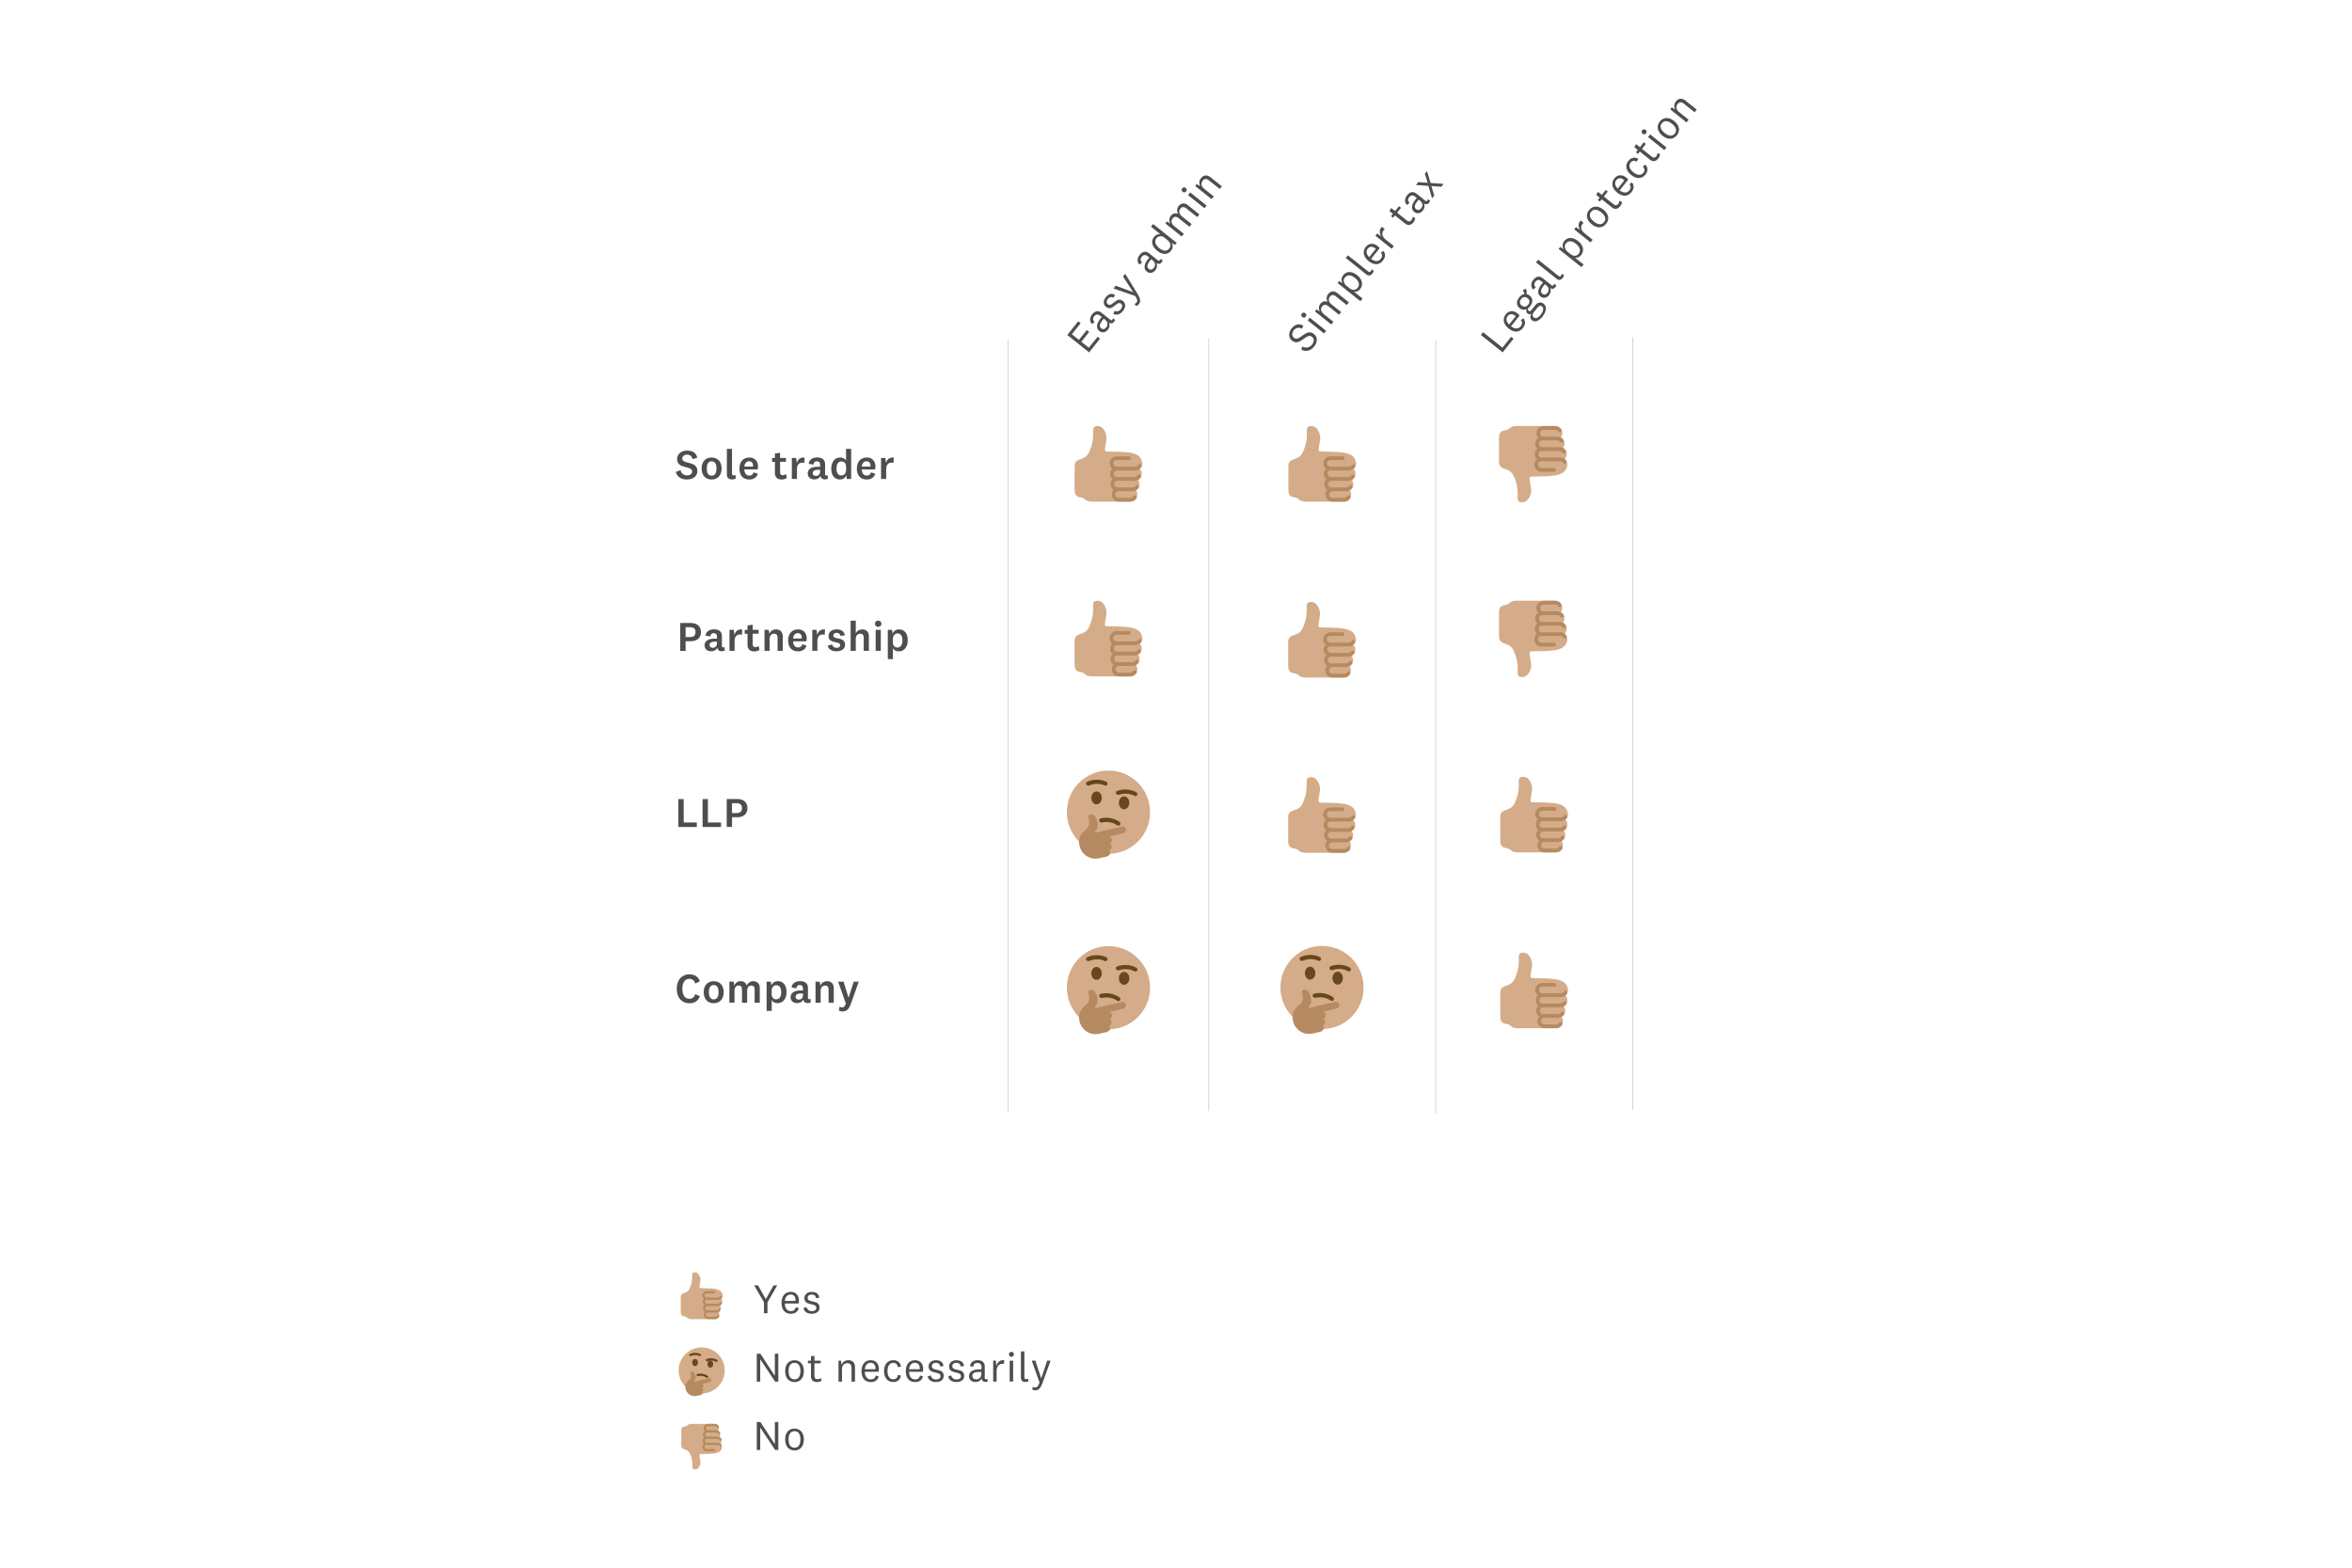 <?xml version="1.0" encoding="UTF-8"?><svg id="Layer_1" xmlns="http://www.w3.org/2000/svg" xmlns:xlink="http://www.w3.org/1999/xlink" viewBox="0 0 450 300"><defs><style>.cls-1{fill:#66481c;}.cls-2{fill:#b68a60;}.cls-3{fill:#d4ac89;}.cls-4{fill:#4e4e4e;}.cls-5{fill:none;stroke:#b4b4b4;stroke-miterlimit:10;stroke-width:.1px;}.cls-6{filter:url(#drop-shadow-4);}.cls-6,.cls-7{fill:#fff;}.cls-7{filter:url(#drop-shadow-3);}</style><filter id="drop-shadow-3" filterUnits="userSpaceOnUse"><feOffset dx=".26" dy=".26"/><feGaussianBlur result="blur" stdDeviation="1.97"/><feFlood flood-color="#231f20" flood-opacity=".25"/><feComposite in2="blur" operator="in"/><feComposite in="SourceGraphic"/></filter><filter id="drop-shadow-4" filterUnits="userSpaceOnUse"><feOffset dx=".25" dy=".25"/><feGaussianBlur result="blur-2" stdDeviation="1.91"/><feFlood flood-color="#231f20" flood-opacity=".25"/><feComposite in2="blur-2" operator="in"/><feComposite in="SourceGraphic"/></filter></defs><rect class="cls-7" x="119.01" y="10.74" width="212.19" height="216.06"/><g><path class="cls-4" d="M131.17,122.71v1.85h-1.02v-5.34h2.01c1.25,0,1.95,.66,1.95,1.75s-.73,1.74-1.95,1.74h-.99Zm.88-2.68h-.88v1.88h.88c.75,0,1.02-.37,1.02-.94s-.26-.94-1.02-.94Z"/><path class="cls-4" d="M138.11,123.58c0,.23,.11,.31,.28,.31,.09,0,.18-.03,.23-.08l.04,.67c-.14,.1-.37,.15-.58,.15-.34,0-.59-.13-.74-.36-.05-.09-.09-.18-.12-.3-.16,.42-.64,.66-1.16,.66-.74,0-1.26-.42-1.26-1.14,0-.8,.67-1.28,1.93-1.28,.12,0,.3,0,.44,.02v-.45c0-.38-.21-.62-.62-.62s-.62,.24-.63,.63l-.93-.14c.08-.78,.71-1.22,1.61-1.22,1,0,1.52,.45,1.52,1.3v1.85Zm-.94-.78c-.09,0-.21-.02-.33-.02-.7,0-1.08,.21-1.08,.65,0,.32,.22,.54,.61,.54s.8-.25,.8-.88v-.28Z"/><path class="cls-4" d="M141.95,121.48c-.1-.03-.26-.06-.41-.06-.56,0-.99,.41-.99,1.19v1.94h-.98v-4.02h.83l.11,.98c.17-.7,.74-1.18,1.5-1.04l-.06,1.01Z"/><path class="cls-4" d="M145.3,124.37c-.26,.18-.61,.29-.96,.29-.8,0-1.32-.38-1.32-1.23v-2.15h-.54v-.74h.54v-.86l.99-.13v.98h1.13v.74h-1.13v2.03c0,.38,.2,.54,.51,.54,.24,0,.42-.06,.64-.21l.14,.73Z"/><path class="cls-4" d="M147.19,121.31c.21-.56,.7-.87,1.31-.87,.74,0,1.26,.46,1.26,1.3v2.81h-.99v-2.54c0-.45-.2-.74-.66-.74s-.86,.29-.86,1.03v2.25h-.98v-4.02h.81l.12,.78Z"/><path class="cls-4" d="M153.49,123.28l.82,.26c-.22,.78-.89,1.11-1.63,1.11-1.16,0-1.89-.75-1.89-2.08s.74-2.13,1.9-2.13c1.1,0,1.66,.77,1.66,1.74,0,.21-.04,.42-.08,.54h-2.54c.02,.74,.38,1.18,.96,1.18,.41,0,.7-.18,.81-.62Zm-.09-1.1c0-.06,0-.14,0-.2,0-.45-.26-.82-.74-.82-.53,0-.86,.38-.93,1.02h1.66Z"/><path class="cls-4" d="M157.79,121.48c-.1-.03-.26-.06-.41-.06-.56,0-.99,.41-.99,1.19v1.94h-.98v-4.02h.83l.11,.98c.17-.7,.74-1.18,1.5-1.04l-.06,1.01Z"/><path class="cls-4" d="M159.23,123.34c.06,.38,.39,.63,.82,.63s.7-.17,.7-.5c0-.89-2.23-.18-2.23-1.75,0-.82,.69-1.28,1.56-1.28,.92,0,1.46,.41,1.56,1.14l-.86,.1c-.03-.34-.26-.58-.7-.58-.4,0-.64,.19-.64,.52,0,.88,2.24,.14,2.24,1.75,0,.82-.7,1.27-1.65,1.27-.86,0-1.53-.38-1.67-1.1l.86-.21Z"/><path class="cls-4" d="M163.73,121.21c.23-.5,.7-.77,1.25-.77,.74,0,1.26,.46,1.26,1.3v2.81h-.99v-2.54c0-.45-.2-.74-.66-.74s-.86,.29-.86,1.03v2.25h-.98v-5.77h.98v2.42Z"/><path class="cls-4" d="M168.02,119.95c-.34,0-.62-.23-.62-.59s.28-.59,.62-.59,.62,.23,.62,.59-.29,.59-.62,.59Zm.5,.58v4.02h-.98v-4.02h.98Z"/><path class="cls-4" d="M170.77,121.29c.14-.46,.62-.85,1.25-.85,1.08,0,1.66,.88,1.66,2.08,0,1.26-.67,2.13-1.72,2.13-.56,0-.96-.27-1.12-.61v2.09h-.98v-5.6h.81l.11,.75Zm.06,1.64c0,.69,.43,.99,.86,.99,.58,0,.97-.46,.97-1.37s-.36-1.33-.95-1.33c-.45,0-.88,.35-.88,1.11v.59Z"/></g><g><path class="cls-4" d="M130.81,152.9v4.49h2.51v.86h-3.53v-5.34h1.02Z"/><path class="cls-4" d="M135.44,152.9v4.49h2.51v.86h-3.53v-5.34h1.02Z"/><path class="cls-4" d="M140.06,156.39v1.85h-1.02v-5.34h2.01c1.25,0,1.95,.66,1.95,1.75s-.73,1.74-1.95,1.74h-.99Zm.88-2.68h-.88v1.88h.88c.75,0,1.02-.37,1.02-.94s-.26-.94-1.02-.94Z"/></g><g><path class="cls-4" d="M131.9,186.45c1.02,0,1.7,.48,2,1.33l-.89,.43c-.14-.57-.54-.9-1.11-.9-.84,0-1.35,.69-1.35,1.91s.51,1.92,1.35,1.92c.58,0,.97-.35,1.11-.91l.89,.42c-.3,.86-.98,1.34-2,1.34-1.41,0-2.42-1.01-2.42-2.77s1.01-2.77,2.42-2.77Z"/><path class="cls-4" d="M136.55,191.98c-1.13,0-1.91-.76-1.91-2.11s.78-2.1,1.91-2.1,1.91,.76,1.91,2.1-.77,2.11-1.91,2.11Zm0-3.48c-.62,0-.92,.48-.92,1.37s.3,1.38,.92,1.38,.93-.48,.93-1.38-.31-1.37-.93-1.37Z"/><path class="cls-4" d="M144.12,187.77c.72,0,1.24,.43,1.24,1.27v2.85h-.98v-2.55c0-.45-.18-.74-.65-.74-.42,0-.78,.29-.78,1.02v2.26h-.99v-2.55c0-.45-.18-.74-.64-.74-.42,0-.79,.3-.79,1.03v2.25h-.98v-4.02h.81l.12,.78c.18-.56,.66-.87,1.23-.87s1.02,.3,1.17,.85c.22-.53,.68-.85,1.25-.85Z"/><path class="cls-4" d="M147.58,188.61c.14-.46,.62-.85,1.25-.85,1.08,0,1.66,.88,1.66,2.08,0,1.26-.67,2.13-1.72,2.13-.56,0-.96-.27-1.12-.61v2.09h-.98v-5.6h.81l.11,.75Zm.06,1.64c0,.69,.43,.99,.86,.99,.58,0,.97-.46,.97-1.37s-.36-1.33-.95-1.33c-.45,0-.88,.35-.88,1.11v.59Z"/><path class="cls-4" d="M154.57,190.91c0,.23,.11,.31,.28,.31,.09,0,.18-.03,.23-.08l.04,.67c-.14,.1-.37,.15-.58,.15-.34,0-.59-.13-.74-.36-.05-.09-.09-.18-.12-.3-.16,.42-.64,.66-1.16,.66-.74,0-1.26-.42-1.26-1.14,0-.8,.67-1.28,1.93-1.28,.12,0,.3,0,.44,.02v-.45c0-.38-.21-.62-.62-.62s-.62,.24-.63,.63l-.93-.14c.08-.78,.71-1.22,1.61-1.22,1,0,1.52,.45,1.52,1.3v1.85Zm-.94-.78c-.09,0-.21-.02-.33-.02-.7,0-1.08,.21-1.08,.65,0,.32,.22,.54,.61,.54s.8-.25,.8-.88v-.28Z"/><path class="cls-4" d="M156.95,188.64c.21-.56,.7-.87,1.31-.87,.74,0,1.26,.46,1.26,1.3v2.81h-.99v-2.54c0-.45-.2-.74-.66-.74s-.86,.29-.86,1.03v2.25h-.98v-4.02h.81l.12,.78Z"/><path class="cls-4" d="M163.34,187.86h.96l-1.48,4.18c-.41,1.14-.88,1.52-1.62,1.52-.29,0-.55-.09-.72-.19l.17-.75c.16,.11,.29,.17,.47,.17,.34,0,.5-.16,.71-.76l-1.47-4.17h1.04l.94,3.05h.02l.98-3.05Z"/></g><line class="cls-5" x1="192.89" y1="64.92" x2="192.89" y2="212.81"/><g><path class="cls-3" d="M218.56,88.68c0-.2-.05-.39-.13-.57-.54-1.75-3.08-1.62-6.7-1.71-.6-.01-.26-.73-.05-2.29,.14-1.02-.52-2.58-1.62-2.58-1.82,0-.07,1.44-1.68,4.99-.86,1.9-2.78,.83-2.78,2.74v4.34c0,.74,.07,1.45,1.12,1.57,1.01,.11,.78,.83,2.24,.83h7.3c.74,0,1.35-.61,1.35-1.35,0-.31-.11-.59-.28-.82,.41-.23,.7-.67,.7-1.17,0-.31-.11-.59-.28-.82,.41-.23,.7-.67,.7-1.17,0-.37-.15-.7-.39-.95,.31-.25,.51-.62,.51-1.04Z"/><path class="cls-2" d="M213.73,90.03h3.48c.47,0,.92-.25,1.16-.66,.1-.17,.04-.39-.12-.49-.17-.1-.39-.04-.49,.12-.11,.19-.33,.31-.55,.31h-3.57c-.35,0-.64-.29-.64-.64s.29-.64,.64-.64h2.38c.2,0,.35-.16,.35-.35s-.16-.35-.35-.35h-2.38c-.74,0-1.35,.61-1.35,1.35,0,.41,.19,.78,.49,1.03-.25,.24-.4,.58-.4,.96,0,.42,.19,.78,.49,1.03-.25,.24-.4,.58-.4,.96,0,.45,.23,.85,.57,1.1-.21,.24-.34,.55-.34,.89,0,.74,.61,1.35,1.35,1.35h2.22c.47,0,.92-.25,1.16-.66,.1-.17,.04-.39-.12-.49-.17-.1-.39-.04-.49,.12-.12,.19-.33,.31-.55,.31h-2.22c-.35,0-.64-.29-.64-.64s.29-.64,.64-.64h2.63c.47,0,.92-.25,1.16-.66,.1-.17,.04-.39-.12-.49-.17-.1-.39-.04-.49,.12-.12,.2-.32,.31-.55,.31h-2.86c-.35,0-.64-.29-.64-.64s.29-.64,.64-.64h3.27c.47,0,.92-.25,1.16-.66,.1-.17,.04-.39-.12-.49-.17-.1-.39-.04-.49,.12-.12,.2-.32,.31-.55,.31h-3.36c-.35,0-.64-.29-.64-.64s.29-.64,.64-.64Z"/></g><g><path class="cls-3" d="M218.56,122.12c0-.2-.05-.39-.13-.57-.54-1.75-3.08-1.62-6.7-1.71-.6-.01-.26-.73-.05-2.29,.14-1.02-.52-2.58-1.62-2.58-1.82,0-.07,1.44-1.68,4.99-.86,1.9-2.78,.83-2.78,2.74v4.34c0,.74,.07,1.45,1.12,1.57,1.01,.11,.78,.83,2.24,.83h7.3c.74,0,1.35-.61,1.35-1.35,0-.31-.11-.59-.28-.82,.41-.23,.7-.67,.7-1.17,0-.31-.11-.59-.28-.82,.41-.23,.7-.67,.7-1.17,0-.37-.15-.7-.39-.95,.31-.25,.51-.62,.51-1.04Z"/><path class="cls-2" d="M213.73,123.47h3.48c.47,0,.92-.25,1.16-.66,.1-.17,.04-.39-.12-.49-.17-.1-.39-.04-.49,.12-.11,.19-.33,.31-.55,.31h-3.57c-.35,0-.64-.29-.64-.64s.29-.64,.64-.64h2.38c.2,0,.35-.16,.35-.35s-.16-.35-.35-.35h-2.38c-.74,0-1.35,.61-1.35,1.35,0,.41,.19,.78,.49,1.03-.25,.24-.4,.58-.4,.96,0,.42,.19,.78,.49,1.03-.25,.24-.4,.58-.4,.96,0,.45,.23,.85,.57,1.1-.21,.24-.34,.55-.34,.89,0,.74,.61,1.35,1.35,1.35h2.22c.47,0,.92-.25,1.16-.66,.1-.17,.04-.39-.12-.49-.17-.1-.39-.04-.49,.12-.12,.19-.33,.31-.55,.31h-2.22c-.35,0-.64-.29-.64-.64s.29-.64,.64-.64h2.63c.47,0,.92-.25,1.16-.66,.1-.17,.04-.39-.12-.49-.17-.1-.39-.04-.49,.12-.12,.2-.32,.31-.55,.31h-2.86c-.35,0-.64-.29-.64-.64s.29-.64,.64-.64h3.27c.47,0,.92-.25,1.16-.66,.1-.17,.04-.39-.12-.49-.17-.1-.39-.04-.49,.12-.12,.2-.32,.31-.55,.31h-3.36c-.35,0-.64-.29-.64-.64s.29-.64,.64-.64Z"/></g><g><circle class="cls-3" cx="212.08" cy="155.42" r="7.96"/><path class="cls-1" d="M210.46,157.31c-.07-.05-.12-.13-.15-.22-.06-.22,.06-.43,.28-.48,2.12-.48,3.55,.64,3.61,.69,.18,.14,.22,.4,.08,.56-.13,.17-.39,.19-.57,.05-.05-.04-1.18-.9-2.9-.51-.13,.03-.26,0-.36-.09Z"/><ellipse class="cls-1" cx="209.8" cy="152.69" rx="1" ry="1.24"/><ellipse class="cls-1" cx="215.07" cy="153.63" rx="1" ry="1.24"/><path class="cls-2" d="M211.75,163.92s.59-.19,.67-.63c.08-.46-.29-.55-.29-.55,0,0,.49-.1,.55-.64,.06-.52-.4-.64-.4-.64,0,0,.45-.19,.48-.72,.02-.45-.47-.67-.47-.67,0,0,2.36-.57,2.6-.63,.24-.06,.62-.29,.5-.79-.12-.51-.56-.52-.8-.47-.23,.05-3.16,.73-4.17,.97l-.67,.16c-.25,.06-.37-.05-.19-.24,.24-.25,.39-.53,.44-.99,.06-.48-.11-1.08-.2-1.32-.18-.43-.47-.77-.81-.89-.53-.18-.91,.15-.72,.73,.28,.87,.1,1.58-.39,2.01-1.15,1.01-1.68,1.73-1.33,3.27,.39,1.67,2.05,2.75,3.73,2.36l1.48-.32Z"/><path class="cls-1" d="M208.01,150.3c-.08-.04-.14-.1-.18-.19-.1-.2-.02-.43,.18-.52,2-.86,3.61-.02,3.67,.02,.2,.11,.28,.35,.18,.54-.1,.19-.35,.26-.55,.15-.06-.03-1.33-.67-2.94,.02-.12,.05-.26,.04-.37-.02Zm5.69,1.76c-.07-.05-.13-.11-.17-.2-.09-.21,.01-.43,.22-.51,2.05-.72,3.6,.22,3.67,.27,.19,.12,.26,.37,.15,.55-.11,.18-.36,.23-.56,.11-.06-.03-1.28-.76-2.94-.18-.12,.04-.26,.02-.37-.04Z"/></g><g><circle class="cls-3" cx="252.94" cy="188.97" r="7.96"/><path class="cls-1" d="M251.31,190.85c-.07-.05-.12-.13-.15-.22-.06-.22,.06-.43,.28-.48,2.12-.48,3.55,.64,3.61,.69,.18,.14,.22,.4,.08,.56-.13,.17-.39,.19-.57,.05-.05-.04-1.18-.9-2.9-.51-.13,.03-.26,0-.36-.09Z"/><ellipse class="cls-1" cx="250.66" cy="186.23" rx="1" ry="1.24"/><ellipse class="cls-1" cx="255.93" cy="187.18" rx="1" ry="1.24"/><path class="cls-2" d="M252.6,197.46s.59-.19,.67-.63c.08-.46-.29-.55-.29-.55,0,0,.49-.1,.55-.64,.06-.52-.4-.64-.4-.64,0,0,.45-.19,.48-.72,.02-.45-.47-.67-.47-.67,0,0,2.36-.57,2.6-.63,.24-.06,.62-.29,.5-.79-.12-.51-.56-.52-.8-.47-.23,.05-3.16,.73-4.17,.97l-.67,.16c-.25,.06-.37-.05-.19-.24,.24-.25,.39-.53,.44-.99,.06-.48-.11-1.08-.2-1.32-.18-.43-.47-.77-.81-.89-.53-.18-.91,.15-.72,.73,.28,.87,.1,1.58-.39,2.01-1.15,1.01-1.68,1.73-1.33,3.27,.39,1.67,2.05,2.75,3.73,2.36l1.48-.32Z"/><path class="cls-1" d="M248.86,183.84c-.08-.04-.14-.1-.18-.19-.1-.2-.02-.43,.18-.52,2-.86,3.61-.02,3.67,.02,.2,.11,.28,.35,.18,.54-.1,.19-.35,.26-.55,.15-.06-.03-1.33-.67-2.94,.02-.12,.05-.26,.04-.37-.02Zm5.69,1.76c-.07-.05-.13-.11-.17-.2-.09-.21,.01-.43,.22-.51,2.05-.72,3.6,.22,3.67,.27,.19,.12,.26,.37,.15,.55-.11,.18-.36,.23-.56,.11-.06-.03-1.28-.76-2.94-.18-.12,.04-.26,.02-.37-.04Z"/></g><line class="cls-5" x1="231.28" y1="64.72" x2="231.28" y2="212.6"/><g><path class="cls-3" d="M259.46,88.68c0-.2-.05-.39-.13-.57-.54-1.75-3.08-1.62-6.7-1.71-.6-.01-.26-.73-.05-2.29,.14-1.02-.52-2.58-1.62-2.58-1.82,0-.07,1.44-1.68,4.99-.86,1.9-2.78,.83-2.78,2.74v4.34c0,.74,.07,1.45,1.12,1.57,1.01,.11,.78,.83,2.24,.83h7.3c.74,0,1.35-.61,1.35-1.35,0-.31-.11-.59-.28-.82,.41-.23,.7-.67,.7-1.17,0-.31-.11-.59-.28-.82,.41-.23,.7-.67,.7-1.17,0-.37-.15-.7-.39-.95,.31-.25,.51-.62,.51-1.04Z"/><path class="cls-2" d="M254.63,90.03h3.48c.47,0,.92-.25,1.16-.66,.1-.17,.04-.39-.12-.49-.17-.1-.39-.04-.49,.12-.11,.19-.33,.31-.55,.31h-3.57c-.35,0-.64-.29-.64-.64s.29-.64,.64-.64h2.38c.2,0,.35-.16,.35-.35s-.16-.35-.35-.35h-2.38c-.74,0-1.35,.61-1.35,1.35,0,.41,.19,.78,.49,1.03-.25,.24-.4,.58-.4,.96,0,.42,.19,.78,.49,1.03-.25,.24-.4,.58-.4,.96,0,.45,.23,.85,.57,1.1-.21,.24-.34,.55-.34,.89,0,.74,.61,1.35,1.35,1.35h2.22c.47,0,.92-.25,1.16-.66,.1-.17,.04-.39-.12-.49-.17-.1-.39-.04-.49,.12-.12,.19-.33,.31-.55,.31h-2.22c-.35,0-.64-.29-.64-.64s.29-.64,.64-.64h2.63c.47,0,.92-.25,1.16-.66,.1-.17,.04-.39-.12-.49-.17-.1-.39-.04-.49,.12-.12,.2-.32,.31-.55,.31h-2.86c-.35,0-.64-.29-.64-.64s.29-.64,.64-.64h3.27c.47,0,.92-.25,1.16-.66,.1-.17,.04-.39-.12-.49-.17-.1-.39-.04-.49,.12-.12,.2-.32,.31-.55,.31h-3.36c-.35,0-.64-.29-.64-.64s.29-.64,.64-.64Z"/></g><line class="cls-5" x1="274.69" y1="65.13" x2="274.69" y2="213.01"/><g><path class="cls-3" d="M300,155.8c0-.2-.05-.39-.13-.57-.54-1.75-3.08-1.62-6.7-1.71-.6-.01-.26-.73-.05-2.29,.14-1.02-.52-2.58-1.62-2.58-1.82,0-.07,1.44-1.68,4.99-.86,1.9-2.78,.83-2.78,2.74v4.34c0,.74,.07,1.45,1.12,1.57,1.01,.11,.78,.83,2.24,.83h7.3c.74,0,1.35-.61,1.35-1.35,0-.31-.11-.59-.28-.82,.41-.23,.7-.67,.7-1.17,0-.31-.11-.59-.28-.82,.41-.23,.7-.67,.7-1.17,0-.37-.15-.7-.39-.95,.31-.25,.51-.62,.51-1.04Z"/><path class="cls-2" d="M295.17,157.15h3.48c.47,0,.92-.25,1.16-.66,.1-.17,.04-.39-.12-.49-.17-.1-.39-.04-.49,.12-.11,.19-.33,.31-.55,.31h-3.57c-.35,0-.64-.29-.64-.64s.29-.64,.64-.64h2.38c.2,0,.35-.16,.35-.35s-.16-.35-.35-.35h-2.38c-.74,0-1.35,.61-1.35,1.35,0,.41,.19,.78,.49,1.03-.25,.24-.4,.58-.4,.96,0,.42,.19,.78,.49,1.03-.25,.24-.4,.58-.4,.96,0,.45,.23,.85,.57,1.1-.21,.24-.34,.55-.34,.89,0,.74,.61,1.35,1.35,1.35h2.22c.47,0,.92-.25,1.16-.66,.1-.17,.04-.39-.12-.49-.17-.1-.39-.04-.49,.12-.12,.19-.33,.31-.55,.31h-2.22c-.35,0-.64-.29-.64-.64s.29-.64,.64-.64h2.63c.47,0,.92-.25,1.16-.66,.1-.17,.04-.39-.12-.49-.17-.1-.39-.04-.49,.12-.12,.2-.32,.31-.55,.31h-2.86c-.35,0-.64-.29-.64-.64s.29-.64,.64-.64h3.27c.47,0,.92-.25,1.16-.66,.1-.17,.04-.39-.12-.49-.17-.1-.39-.04-.49,.12-.12,.2-.32,.31-.55,.31h-3.36c-.35,0-.64-.29-.64-.64s.29-.64,.64-.64Z"/></g><g><path class="cls-3" d="M300,189.45c0-.2-.05-.39-.13-.57-.54-1.75-3.08-1.62-6.7-1.71-.6-.01-.26-.73-.05-2.29,.14-1.02-.52-2.58-1.62-2.58-1.82,0-.07,1.44-1.68,4.99-.86,1.9-2.78,.83-2.78,2.74v4.34c0,.74,.07,1.45,1.12,1.57,1.01,.11,.78,.83,2.24,.83h7.3c.74,0,1.35-.61,1.35-1.35,0-.31-.11-.59-.28-.82,.41-.23,.7-.67,.7-1.17,0-.31-.11-.59-.28-.82,.41-.23,.7-.67,.7-1.17,0-.37-.15-.7-.39-.95,.31-.25,.51-.62,.51-1.04Z"/><path class="cls-2" d="M295.17,190.8h3.48c.47,0,.92-.25,1.16-.66,.1-.17,.04-.39-.12-.49-.17-.1-.39-.04-.49,.12-.11,.19-.33,.31-.55,.31h-3.57c-.35,0-.64-.29-.64-.64s.29-.64,.64-.64h2.38c.2,0,.35-.16,.35-.35s-.16-.35-.35-.35h-2.38c-.74,0-1.35,.61-1.35,1.35,0,.41,.19,.78,.49,1.03-.25,.24-.4,.58-.4,.96,0,.42,.19,.78,.49,1.03-.25,.24-.4,.58-.4,.96,0,.45,.23,.85,.57,1.1-.21,.24-.34,.55-.34,.89,0,.74,.61,1.35,1.35,1.35h2.22c.47,0,.92-.25,1.16-.66,.1-.17,.04-.39-.12-.49-.17-.1-.39-.04-.49,.12-.12,.19-.33,.31-.55,.31h-2.22c-.35,0-.64-.29-.64-.64s.29-.64,.64-.64h2.63c.47,0,.92-.25,1.16-.66,.1-.17,.04-.39-.12-.49-.17-.1-.39-.04-.49,.12-.12,.2-.32,.31-.55,.31h-2.86c-.35,0-.64-.29-.64-.64s.29-.64,.64-.64h3.27c.47,0,.92-.25,1.16-.66,.1-.17,.04-.39-.12-.49-.17-.1-.39-.04-.49,.12-.12,.2-.32,.31-.55,.31h-3.36c-.35,0-.64-.29-.64-.64s.29-.64,.64-.64Z"/></g><line class="cls-5" x1="312.36" y1="64.51" x2="312.36" y2="212.39"/><g><path class="cls-4" d="M210.47,64.81l-2.1,2.62-4.17-3.33,2.1-2.62,.46,.37-1.69,2.11,1.36,1.08,1.5-1.88,.46,.37-1.5,1.88,1.43,1.14,1.69-2.11,.46,.37Z"/><path class="cls-4" d="M212.38,61.17c.2,.16,.34,.13,.46-.01,.05-.07,.09-.17,.09-.25l.41,.27c0,.13-.1,.3-.19,.41-.19,.24-.42,.33-.68,.27-.1-.02-.2-.06-.31-.11,.24,.4,.12,.94-.19,1.33-.44,.55-1.09,.71-1.65,.26-.62-.49-.61-1.31,.24-2.38,.05-.07,.15-.18,.25-.28l-.37-.29c-.38-.3-.77-.27-1.09,.14-.32,.41-.26,.77,.07,1.06l-.49,.43c-.53-.53-.46-1.26,.02-1.86,.53-.66,1.16-.82,1.82-.3l1.62,1.3Zm-1.2-.17c-.07,.08-.16,.18-.25,.28-.55,.69-.66,1.21-.24,1.55,.31,.24,.68,.19,.97-.18,.31-.39,.38-.97-.22-1.45l-.26-.21Z"/><path class="cls-4" d="M213.23,59.48c.4,.23,.89,.11,1.21-.29,.32-.41,.38-.81,.05-1.08-.82-.66-1.64,1.61-2.87,.62-.59-.47-.56-1.22-.06-1.84,.54-.68,1.15-.83,1.77-.44l-.31,.54c-.36-.23-.73-.2-1.06,.22-.3,.38-.3,.76,.02,1.02,.82,.65,1.6-1.64,2.87-.62,.59,.47,.53,1.24,0,1.9-.52,.65-1.22,.89-1.85,.55l.24-.57Z"/><path class="cls-4" d="M214.87,52.9l.41-.51,2.34,3.82c.64,1.04,.63,1.56,.26,2.02-.13,.16-.3,.28-.47,.34l-.37-.41c.19-.07,.29-.12,.4-.25,.25-.31,.19-.57-.23-1.26l-4.18-1.44,.43-.54,3.33,1.24h.01l-1.93-3Z"/><path class="cls-4" d="M221.47,49.79c.2,.16,.34,.13,.46-.01,.06-.07,.09-.18,.09-.25l.41,.27c0,.13-.1,.3-.19,.41-.19,.24-.43,.33-.68,.27-.1-.02-.2-.06-.31-.11,.24,.4,.12,.94-.19,1.33-.44,.55-1.09,.71-1.65,.26-.62-.49-.61-1.31,.24-2.38,.05-.07,.15-.18,.25-.28l-.37-.29c-.38-.3-.77-.27-1.09,.14-.32,.41-.26,.77,.07,1.06l-.49,.43c-.53-.53-.46-1.26,.02-1.86,.53-.66,1.16-.82,1.82-.3l1.62,1.3Zm-1.2-.17c-.07,.08-.16,.18-.25,.28-.55,.69-.66,1.21-.24,1.55,.31,.24,.68,.19,.97-.18,.31-.39,.38-.97-.22-1.45l-.26-.21Z"/><path class="cls-4" d="M224.16,46.47c.35,.54,.22,1.1-.13,1.54-.54,.68-1.54,.86-2.6,0-1.06-.85-1.28-1.85-.63-2.67,.4-.5,.89-.6,1.22-.51l-1.81-1.45,.41-.51,4.51,3.6-.32,.41-.64-.42Zm-1.36-1c-.63-.5-1.25-.24-1.54,.12-.4,.5-.33,1.19,.56,1.91,.78,.62,1.45,.61,1.88,.06,.32-.4,.39-1.05-.33-1.62l-.58-.46Z"/><path class="cls-4" d="M225.51,39.43c.45-.56,1.11-.69,1.74-.18l2.22,1.78-.41,.51-2.09-1.67c-.4-.32-.79-.36-1.14,.08-.31,.39-.33,.95,.34,1.49l1.82,1.45-.41,.51-2.09-1.67c-.4-.32-.8-.35-1.14,.08-.31,.39-.32,.96,.34,1.49l1.81,1.45-.41,.51-3.12-2.5,.3-.38,.66,.42c-.32-.5-.26-1.07,.09-1.51,.35-.44,.86-.58,1.37-.37-.27-.5-.24-1.04,.12-1.49Z"/><path class="cls-4" d="M226.94,36.63c-.17,.21-.46,.24-.67,.07-.21-.17-.25-.46-.08-.67,.17-.21,.46-.24,.67-.07,.21,.17,.25,.46,.08,.67Zm.78,.2l3.12,2.5-.41,.51-3.12-2.5,.41-.51Z"/><path class="cls-4" d="M229.65,35.65c-.29-.52-.24-1.1,.16-1.59,.45-.57,1.14-.66,1.77-.16l2.19,1.75-.41,.51-2.09-1.67c-.4-.32-.82-.34-1.15,.08-.36,.44-.4,1.02,.28,1.57l1.81,1.45-.41,.51-3.12-2.5,.3-.38,.66,.42Z"/></g><g><path class="cls-4" d="M248.97,66.9l.23-.6c.65,.39,1.37,.22,1.82-.34,.4-.51,.5-1.11,0-1.51-1.09-.87-2.28,1.96-3.83,.73-.71-.57-.7-1.55-.08-2.32,.61-.76,1.39-1.05,2.25-.52l-.28,.57c-.53-.33-1.12-.23-1.53,.28-.42,.53-.41,1.11,.02,1.46,1.09,.87,2.25-1.99,3.83-.72,.76,.6,.67,1.59,.04,2.37-.68,.86-1.63,1.09-2.48,.6Z"/><path class="cls-4" d="M249.82,60.6c-.17,.21-.46,.24-.67,.07-.21-.17-.25-.46-.08-.67,.17-.21,.46-.24,.67-.07,.21,.17,.25,.46,.08,.67Zm.78,.2l3.12,2.5-.41,.51-3.12-2.5,.41-.51Z"/><path class="cls-4" d="M254.12,56.26c.45-.56,1.11-.69,1.74-.18l2.22,1.78-.41,.51-2.09-1.67c-.4-.32-.79-.36-1.14,.08-.31,.39-.33,.95,.34,1.49l1.82,1.45-.41,.51-2.09-1.67c-.4-.32-.8-.35-1.14,.08-.32,.39-.33,.96,.34,1.49l1.81,1.45-.41,.51-3.12-2.5,.3-.38,.66,.42c-.32-.5-.26-1.07,.09-1.51s.86-.58,1.37-.37c-.27-.5-.24-1.04,.12-1.49Z"/><path class="cls-4" d="M256.87,54.2c-.26-.38-.28-1.03,.11-1.53,.71-.89,1.75-.75,2.69,0s1.23,1.81,.56,2.65c-.37,.46-.85,.59-1.2,.49l1.66,1.32-.41,.51-4.36-3.48,.3-.38,.65,.42Zm1.35,.97c.63,.5,1.23,.3,1.54-.1,.42-.52,.32-1.22-.51-1.88-.83-.66-1.49-.64-1.94-.08-.32,.39-.35,1.05,.36,1.62l.56,.44Z"/><path class="cls-4" d="M262.84,51.8c-.03,.17-.13,.4-.27,.56-.31,.39-.71,.51-1.17,.14l-3.92-3.13,.41-.51,3.87,3.09c.19,.15,.36,.14,.51-.05,.08-.09,.13-.21,.14-.35l.44,.26Z"/><path class="cls-4" d="M264.2,48.35l.48-.34c.49,.63,.35,1.3-.09,1.86-.68,.86-1.68,.94-2.74,.09-1.02-.81-1.21-1.87-.54-2.71,.62-.78,1.54-.76,2.28-.16,.18,.15,.31,.3,.37,.4l-1.64,2.05c.72,.54,1.41,.57,1.86,0,.3-.38,.34-.78,.02-1.19Zm-.97-.72c-.05-.05-.11-.1-.16-.14-.44-.35-1-.39-1.37,.08-.4,.5-.29,1.09,.26,1.64l1.27-1.59Z"/><path class="cls-4" d="M264.92,43.88c-.06,.05-.15,.15-.22,.23-.39,.49-.28,1.18,.4,1.72l1.58,1.26-.41,.51-3.12-2.5,.32-.41,.86,.57c-.46-.57-.49-1.36,.08-1.86l.51,.46Z"/><path class="cls-4" d="M270.77,41.74c-.03,.27-.15,.58-.33,.79-.46,.58-1.03,.71-1.61,.24l-1.94-1.55-.36,.45-.39-.31,.36-.45-.66-.53,.33-.58,.74,.59,.75-.94,.39,.31-.75,.94,1.89,1.51c.34,.27,.63,.2,.84-.07,.17-.21,.22-.38,.25-.64l.48,.23Z"/><path class="cls-4" d="M272.64,38.38c.2,.16,.34,.13,.46-.01,.05-.07,.09-.18,.09-.25l.41,.27c0,.13-.1,.3-.19,.41-.19,.24-.42,.33-.68,.27-.1-.02-.2-.06-.31-.11,.24,.4,.12,.94-.19,1.33-.44,.55-1.09,.71-1.65,.26-.62-.49-.61-1.31,.24-2.38,.05-.07,.15-.18,.25-.28l-.37-.29c-.38-.3-.76-.27-1.09,.14-.32,.41-.26,.77,.07,1.06l-.49,.43c-.53-.53-.46-1.26,.02-1.86,.52-.66,1.16-.82,1.82-.3l1.62,1.3Zm-1.2-.17c-.07,.08-.16,.18-.25,.28-.55,.69-.66,1.21-.24,1.55,.31,.24,.68,.19,.97-.18,.31-.39,.38-.97-.22-1.45l-.26-.21Z"/><path class="cls-4" d="M273.86,35.6h-.01l.56,1.82-.42,.53-.7-2.39-2.38-.16,.45-.56,1.8,.15h0l-.55-1.73,.42-.52,.68,2.28,2.49,.16-.45,.56-1.9-.14Z"/></g><g><path class="cls-4" d="M283.75,63.57l3.71,2.96,1.66-2.08,.46,.37-2.08,2.61-4.17-3.33,.42-.52Z"/><path class="cls-4" d="M290.98,61.25l.48-.34c.49,.63,.35,1.3-.09,1.86-.68,.86-1.68,.94-2.74,.09-1.02-.81-1.21-1.87-.54-2.71,.62-.78,1.54-.76,2.28-.16,.18,.15,.31,.3,.37,.4l-1.64,2.05c.72,.54,1.41,.57,1.86,0,.3-.37,.34-.78,.02-1.19Zm-.97-.72c-.05-.05-.11-.1-.16-.14-.44-.35-1-.39-1.38,.08-.4,.5-.29,1.09,.26,1.64l1.27-1.59Z"/><path class="cls-4" d="M295.13,60.59c-.58,.72-1.39,1.2-2.03,.69-.36-.28-.38-.78-.11-1.25-.25,.16-.52,.14-.74-.03-.26-.2-.29-.51-.17-.84-.44,.2-.92,.15-1.34-.19-.65-.52-.66-1.32-.09-2.04,.29-.36,.63-.59,.98-.66,.06-.25-.12-.46-.31-.68l.55-.34c.26,.29,.32,.7,.16,1.02,.22,.03,.43,.13,.63,.29,.66,.52,.67,1.32,.09,2.05-.12,.15-.25,.28-.39,.38-.06,.21-.02,.37,.12,.49,.17,.13,.34,.07,.5-.12l.69-.87c.54-.67,1.15-.78,1.67-.36,.79,.63,.39,1.67-.23,2.46Zm-2.75-2.28c.35-.43,.34-.9-.11-1.25-.44-.35-.9-.26-1.24,.17-.34,.42-.33,.9,.11,1.24,.44,.35,.9,.26,1.24-.17Zm2.36,1.98c.5-.62,.72-1.3,.29-1.65-.26-.21-.57-.16-.89,.25l-.71,.89c-.27,.34-.28,.73,.02,.97,.39,.31,.92,0,1.29-.46Z"/><path class="cls-4" d="M296.79,54.56c.2,.16,.34,.13,.46-.01,.05-.07,.09-.17,.09-.25l.41,.27c0,.13-.1,.3-.19,.41-.19,.24-.42,.33-.68,.27-.1-.02-.2-.06-.31-.11,.24,.4,.12,.94-.19,1.33-.44,.55-1.09,.71-1.65,.26-.62-.49-.61-1.31,.24-2.38,.05-.07,.15-.18,.25-.28l-.37-.29c-.38-.3-.77-.27-1.09,.14-.32,.41-.26,.77,.07,1.06l-.49,.43c-.53-.53-.46-1.26,.02-1.86,.53-.66,1.16-.82,1.82-.3l1.62,1.3Zm-1.2-.17c-.07,.08-.16,.18-.25,.28-.55,.69-.66,1.21-.24,1.55,.31,.24,.68,.19,.97-.18,.31-.39,.38-.97-.22-1.45l-.26-.21Z"/><path class="cls-4" d="M299.24,52.64c-.03,.17-.13,.4-.27,.56-.31,.39-.71,.51-1.17,.14l-3.92-3.13,.41-.51,3.87,3.09c.19,.15,.36,.14,.51-.05,.08-.09,.13-.21,.14-.35l.44,.26Z"/><path class="cls-4" d="M299.16,47.68c-.26-.38-.28-1.03,.11-1.53,.71-.89,1.75-.75,2.69,0s1.23,1.81,.56,2.65c-.37,.46-.85,.59-1.2,.49l1.66,1.32-.41,.51-4.36-3.48,.3-.38,.65,.42Zm1.35,.97c.63,.5,1.23,.3,1.54-.1,.41-.52,.32-1.22-.51-1.88-.83-.66-1.49-.64-1.94-.08-.31,.39-.35,1.05,.36,1.62l.56,.44Z"/><path class="cls-4" d="M302.96,42.67c-.06,.05-.15,.15-.22,.23-.39,.49-.28,1.18,.4,1.72l1.58,1.26-.41,.51-3.12-2.5,.33-.41,.85,.57c-.46-.57-.49-1.36,.08-1.86l.51,.46Z"/><path class="cls-4" d="M307.29,42.83c-.66,.83-1.71,.93-2.75,.09-1.05-.84-1.18-1.88-.52-2.71,.66-.83,1.71-.93,2.76-.09,1.05,.84,1.18,1.88,.52,2.71Zm-2.87-2.3c-.46,.57-.27,1.23,.53,1.87,.8,.64,1.48,.68,1.94,.11,.46-.57,.27-1.22-.53-1.87-.8-.64-1.48-.68-1.94-.11Z"/><path class="cls-4" d="M310.33,38.65c-.03,.27-.15,.57-.33,.79-.46,.58-1.03,.71-1.61,.24l-1.94-1.55-.36,.45-.39-.31,.36-.45-.66-.53,.33-.58,.74,.59,.75-.94,.39,.31-.75,.94,1.89,1.51c.34,.27,.63,.2,.84-.07,.17-.21,.22-.38,.25-.64l.48,.23Z"/><path class="cls-4" d="M311.76,35.24l.48-.34c.49,.63,.35,1.3-.09,1.86-.69,.86-1.68,.94-2.74,.09-1.02-.81-1.21-1.87-.54-2.71,.62-.78,1.54-.76,2.28-.16,.18,.15,.31,.3,.37,.4l-1.64,2.05c.72,.54,1.41,.57,1.86,0,.3-.37,.34-.78,.02-1.19Zm-.97-.72c-.05-.05-.11-.1-.16-.14-.44-.35-1-.39-1.37,.08-.4,.5-.29,1.09,.26,1.64l1.27-1.59Z"/><path class="cls-4" d="M311.57,30.77c.51-.64,1.25-.77,1.87-.38l-.29,.54c-.37-.24-.85-.24-1.18,.17-.46,.58-.2,1.27,.53,1.86s1.46,.69,1.93,.11c.32-.41,.23-.87-.11-1.19l.46-.4c.54,.57,.56,1.28,.05,1.92-.68,.84-1.72,.91-2.75,.08-1.03-.82-1.2-1.86-.52-2.7Z"/><path class="cls-4" d="M317.62,29.52c-.03,.27-.15,.57-.33,.79-.46,.58-1.03,.71-1.61,.24l-1.94-1.55-.36,.45-.39-.31,.36-.45-.66-.53,.33-.58,.74,.59,.75-.94,.39,.31-.75,.94,1.89,1.51c.34,.27,.63,.2,.84-.07,.17-.21,.22-.38,.25-.64l.48,.23Z"/><path class="cls-4" d="M314.94,25.52c-.17,.21-.46,.24-.67,.07-.21-.17-.25-.46-.08-.67,.17-.21,.46-.24,.67-.07,.21,.17,.25,.45,.08,.67Zm.78,.2l3.12,2.5-.41,.51-3.12-2.5,.41-.51Z"/><path class="cls-4" d="M320.83,25.88c-.66,.83-1.71,.93-2.75,.09-1.05-.84-1.18-1.88-.52-2.71s1.71-.93,2.76-.09c1.05,.84,1.18,1.88,.52,2.71Zm-2.87-2.3c-.46,.57-.27,1.23,.53,1.87,.8,.64,1.48,.68,1.94,.11,.46-.57,.27-1.22-.53-1.87-.81-.64-1.48-.68-1.94-.11Z"/><path class="cls-4" d="M320.51,20.97c-.29-.52-.24-1.1,.16-1.59,.45-.57,1.14-.66,1.77-.16l2.19,1.75-.41,.51-2.09-1.67c-.4-.32-.82-.33-1.15,.08-.35,.44-.4,1.02,.29,1.57l1.81,1.45-.41,.51-3.12-2.5,.3-.38,.66,.42Z"/></g><g><rect class="cls-6" x="118.8" y="235.43" width="94.93" height="53.83"/><g><g><path class="cls-4" d="M148.25,259.05h.66v5.34h-.62l-2.82-4.25h-.02v4.25h-.66v-5.34h.69l2.75,4.21h.02v-4.21Z"/><path class="cls-4" d="M152.01,264.48c-1.06,0-1.79-.75-1.79-2.09s.73-2.09,1.79-2.09,1.79,.75,1.79,2.09-.73,2.09-1.79,2.09Zm0-3.68c-.74,0-1.13,.55-1.13,1.58s.39,1.58,1.13,1.58,1.13-.55,1.13-1.58-.39-1.58-1.13-1.58Z"/><path class="cls-4" d="M157.17,264.24c-.23,.14-.54,.24-.82,.24-.74,0-1.19-.36-1.19-1.1v-2.49h-.58v-.5h.58v-.85l.66-.1v.95h1.2v.5h-1.2v2.42c0,.44,.24,.62,.58,.62,.26,0,.43-.06,.66-.21l.12,.52Z"/><path class="cls-4" d="M161.01,261.16c.22-.55,.71-.87,1.34-.87,.73,0,1.23,.48,1.23,1.29v2.81h-.66v-2.67c0-.51-.25-.85-.78-.85-.57,0-1.05,.33-1.05,1.2v2.32h-.66v-4h.49l.08,.78Z"/><path class="cls-4" d="M167.55,263.23l.57,.16c-.18,.78-.8,1.09-1.51,1.09-1.1,0-1.78-.73-1.78-2.08s.7-2.11,1.78-2.11c1,0,1.55,.73,1.55,1.68,0,.23-.04,.43-.08,.54h-2.62c.03,.9,.43,1.46,1.15,1.46,.48,0,.82-.22,.94-.73Zm-.05-1.21c0-.07,0-.15,0-.21,0-.56-.32-1.02-.92-1.02-.64,0-1.03,.46-1.12,1.23h2.03Z"/><path class="cls-4" d="M170.92,260.29c.82,0,1.38,.5,1.46,1.22l-.6,.11c-.04-.44-.34-.82-.86-.82-.74,0-1.12,.64-1.12,1.58s.38,1.57,1.12,1.57c.52,0,.82-.37,.86-.83l.6,.11c-.11,.78-.65,1.24-1.46,1.24-1.08,0-1.78-.78-1.78-2.09s.7-2.09,1.78-2.09Z"/><path class="cls-4" d="M176.02,263.23l.57,.16c-.18,.78-.8,1.09-1.51,1.09-1.1,0-1.78-.73-1.78-2.08s.7-2.11,1.78-2.11c1,0,1.55,.73,1.55,1.68,0,.23-.04,.43-.08,.54h-2.62c.03,.9,.43,1.46,1.15,1.46,.48,0,.82-.22,.94-.73Zm-.05-1.21c0-.07,0-.15,0-.21,0-.56-.32-1.02-.92-1.02-.64,0-1.03,.46-1.12,1.23h2.03Z"/><path class="cls-4" d="M178.09,263.21c.06,.46,.47,.77,.98,.77s.87-.21,.87-.63c0-1.06-2.28-.28-2.28-1.85,0-.75,.6-1.2,1.4-1.2,.87,0,1.37,.38,1.45,1.11l-.62,.09c-.04-.42-.3-.7-.83-.7-.49,0-.78,.24-.78,.65,0,1.05,2.28,.23,2.28,1.85,0,.76-.64,1.18-1.49,1.18s-1.46-.4-1.58-1.1l.6-.17Z"/><path class="cls-4" d="M182.01,263.21c.06,.46,.47,.77,.98,.77s.87-.21,.87-.63c0-1.06-2.28-.28-2.28-1.85,0-.75,.6-1.2,1.4-1.2,.87,0,1.37,.38,1.45,1.11l-.62,.09c-.04-.42-.3-.7-.83-.7-.49,0-.78,.24-.78,.65,0,1.05,2.28,.23,2.28,1.85,0,.76-.64,1.18-1.49,1.18s-1.46-.4-1.58-1.1l.6-.17Z"/><path class="cls-4" d="M188.39,263.6c0,.26,.11,.35,.3,.35,.09,0,.19-.04,.25-.09l.04,.49c-.1,.07-.3,.11-.44,.11-.3,0-.52-.13-.64-.36-.05-.09-.08-.19-.1-.31-.16,.44-.66,.68-1.16,.68-.7,0-1.24-.41-1.24-1.13,0-.79,.64-1.3,2.01-1.3,.09,0,.23,0,.38,.02v-.47c0-.48-.26-.77-.79-.77s-.77,.28-.78,.72l-.64-.11c.09-.74,.7-1.14,1.46-1.14,.84,0,1.37,.39,1.37,1.23v2.08Zm-.62-1.05c-.1,0-.24-.02-.38-.02-.89,0-1.36,.24-1.36,.78,0,.39,.27,.65,.74,.65,.5,0,.99-.31,.99-1.08v-.34Z"/><path class="cls-4" d="M192.1,261c-.07-.02-.21-.02-.32-.02-.63,0-1.1,.51-1.1,1.38v2.02h-.66v-4h.52l.09,1.02c.16-.71,.76-1.23,1.5-1.1l-.04,.69Z"/><path class="cls-4" d="M193.51,259.65c-.27,0-.47-.21-.47-.48s.2-.48,.47-.48,.47,.21,.47,.48-.2,.48-.47,.48Zm.33,.74v4h-.66v-4h.66Z"/><path class="cls-4" d="M196.78,264.32c-.15,.09-.39,.14-.61,.14-.5,0-.84-.24-.84-.83v-5.02h.66v4.95c0,.25,.11,.37,.36,.37,.12,0,.25-.03,.36-.11l.07,.5Z"/><path class="cls-4" d="M200.34,260.39h.66l-1.52,4.21c-.42,1.15-.82,1.46-1.42,1.46-.21,0-.41-.06-.56-.15l.1-.54c.18,.1,.28,.15,.45,.15,.4,0,.57-.21,.84-.97l-1.49-4.17h.7l1.1,3.37h.02l1.13-3.37Z"/></g><g><path class="cls-4" d="M148.25,272.12h.66v5.34h-.62l-2.82-4.25h-.02v4.25h-.66v-5.34h.69l2.75,4.21h.02v-4.21Z"/><path class="cls-4" d="M152.01,277.56c-1.06,0-1.79-.75-1.79-2.09s.73-2.09,1.79-2.09,1.79,.75,1.79,2.09-.73,2.09-1.79,2.09Zm0-3.68c-.74,0-1.13,.55-1.13,1.58s.39,1.58,1.13,1.58,1.13-.55,1.13-1.58-.39-1.58-1.13-1.58Z"/></g><g><path class="cls-4" d="M146.53,248.58l1.47-2.61h.71l-1.87,3.25v2.09h-.67v-2.09l-1.88-3.25h.74l1.47,2.61h.02Z"/><path class="cls-4" d="M152.25,250.16l.57,.16c-.18,.78-.8,1.09-1.51,1.09-1.1,0-1.78-.73-1.78-2.08s.7-2.11,1.78-2.11c1,0,1.55,.73,1.55,1.68,0,.23-.04,.43-.08,.54h-2.62c.03,.9,.43,1.46,1.15,1.46,.48,0,.82-.22,.94-.73Zm-.05-1.21c0-.07,0-.15,0-.21,0-.56-.32-1.02-.92-1.02-.64,0-1.03,.46-1.12,1.23h2.03Z"/><path class="cls-4" d="M154.33,250.14c.06,.46,.47,.77,.98,.77s.87-.21,.87-.63c0-1.06-2.28-.28-2.28-1.85,0-.75,.6-1.2,1.4-1.2,.87,0,1.37,.38,1.45,1.11l-.62,.09c-.04-.42-.3-.7-.83-.7-.49,0-.78,.24-.78,.65,0,1.05,2.28,.23,2.28,1.85,0,.76-.64,1.18-1.49,1.18s-1.46-.4-1.58-1.1l.6-.17Z"/></g><g><path class="cls-3" d="M138.15,276.89c0,.12-.03,.24-.08,.34-.33,1.05-1.86,.98-4.03,1.03-.36,0-.16,.44-.03,1.38,.08,.61-.31,1.55-.98,1.55-1.1,0-.04-.86-1.01-3-.52-1.14-1.67-.5-1.67-1.65v-2.61c0-.45,.04-.88,.67-.95,.61-.07,.47-.5,1.35-.5h4.39c.45,0,.81,.36,.81,.81,0,.19-.07,.35-.17,.49,.25,.14,.42,.4,.42,.71,0,.19-.06,.35-.17,.49,.25,.14,.42,.4,.42,.71,0,.22-.09,.42-.23,.57,.18,.15,.3,.37,.3,.63Z"/><path class="cls-2" d="M135.24,276.08h2.1c.28,0,.55,.15,.7,.4,.06,.1,.03,.23-.07,.29-.1,.06-.23,.03-.29-.07-.07-.12-.2-.19-.33-.19h-2.15c-.21,0-.39,.17-.39,.39s.17,.39,.39,.39h1.43c.12,0,.21,.1,.21,.21s-.1,.21-.21,.21h-1.43c-.45,0-.81-.36-.81-.81,0-.25,.12-.47,.29-.62-.15-.15-.24-.35-.24-.58,0-.25,.12-.47,.3-.62-.15-.15-.24-.35-.24-.58,0-.27,.14-.51,.34-.66-.13-.14-.21-.33-.21-.54,0-.45,.36-.81,.81-.81h1.34c.28,0,.55,.15,.7,.4,.06,.1,.03,.23-.07,.29-.1,.06-.23,.03-.29-.07-.07-.12-.2-.19-.33-.19h-1.34c-.21,0-.39,.17-.39,.39s.17,.39,.39,.39h1.58c.28,0,.55,.15,.7,.4,.06,.1,.03,.23-.07,.29-.1,.06-.23,.03-.29-.07-.07-.12-.19-.19-.33-.19h-1.72c-.21,0-.39,.17-.39,.39s.17,.39,.39,.39h1.97c.28,0,.55,.15,.7,.4,.06,.1,.03,.23-.07,.29-.1,.06-.23,.03-.29-.07-.07-.12-.19-.19-.33-.19h-2.02c-.21,0-.39,.17-.39,.39s.17,.39,.39,.39Z"/></g><g><path class="cls-3" d="M138.26,247.91c0-.13-.03-.24-.08-.35-.34-1.08-1.91-1-4.15-1.06-.37,0-.16-.45-.03-1.42,.09-.63-.32-1.6-1-1.6-1.13,0-.04,.89-1.04,3.09-.53,1.17-1.72,.52-1.72,1.7v2.68c0,.46,.05,.9,.69,.97,.63,.07,.49,.52,1.39,.52h4.52c.46,0,.83-.37,.83-.84,0-.19-.07-.36-.17-.51,.26-.14,.43-.41,.43-.73,0-.19-.07-.36-.17-.5,.26-.14,.43-.41,.43-.73,0-.23-.09-.43-.24-.59,.19-.15,.31-.38,.31-.65Z"/><path class="cls-2" d="M135.27,248.75h2.16c.29,0,.57-.16,.72-.41,.06-.1,.03-.24-.08-.3-.1-.06-.24-.03-.3,.08-.07,.12-.2,.19-.34,.19h-2.21c-.22,0-.4-.18-.4-.4s.18-.4,.4-.4h1.47c.12,0,.22-.1,.22-.22s-.1-.22-.22-.22h-1.47c-.46,0-.83,.37-.83,.83,0,.26,.12,.48,.3,.64-.15,.15-.25,.36-.25,.59,0,.26,.12,.49,.3,.64-.15,.15-.25,.36-.25,.59,0,.28,.14,.53,.35,.68-.13,.15-.21,.34-.21,.55,0,.46,.37,.83,.83,.83h1.37c.29,0,.57-.16,.72-.41,.06-.1,.03-.24-.08-.3-.1-.06-.24-.03-.3,.08-.07,.12-.2,.19-.34,.19h-1.37c-.22,0-.4-.18-.4-.4s.18-.4,.4-.4h1.63c.29,0,.57-.16,.72-.41,.06-.1,.03-.24-.08-.3-.1-.06-.24-.03-.3,.08-.07,.12-.2,.19-.34,.19h-1.77c-.22,0-.4-.18-.4-.4s.18-.4,.4-.4h2.03c.29,0,.57-.16,.72-.41,.06-.1,.03-.24-.08-.3-.1-.06-.24-.03-.3,.08-.07,.12-.2,.19-.34,.19h-2.08c-.22,0-.4-.18-.4-.4s.18-.4,.4-.4Z"/></g><g><circle class="cls-3" cx="134.25" cy="262.25" r="4.41"/><path class="cls-1" d="M133.35,263.3s-.07-.07-.08-.12c-.03-.12,.03-.24,.15-.26,1.17-.26,1.96,.35,2,.38,.1,.08,.12,.22,.04,.31-.07,.09-.21,.1-.31,.03-.03-.02-.65-.5-1.6-.28-.07,.02-.14,0-.2-.05Z"/><ellipse class="cls-1" cx="132.98" cy="260.74" rx=".55" ry=".69"/><ellipse class="cls-1" cx="135.9" cy="261.02" rx=".55" ry=".69"/><path class="cls-2" d="M134.06,266.95s.33-.11,.37-.35c.04-.25-.16-.3-.16-.3,0,0,.27-.05,.3-.36,.03-.29-.22-.35-.22-.35,0,0,.25-.1,.26-.4,0-.25-.26-.37-.26-.37,0,0,1.31-.32,1.44-.35,.13-.03,.34-.16,.28-.44-.06-.28-.31-.29-.44-.26-.13,.03-1.75,.41-2.31,.54l-.37,.09c-.14,.03-.2-.03-.1-.13,.13-.14,.22-.29,.25-.55,.03-.27-.06-.6-.11-.73-.1-.24-.26-.43-.45-.49-.29-.1-.5,.08-.4,.4,.16,.48,.05,.87-.22,1.11-.63,.56-.93,.96-.73,1.81,.21,.93,1.13,1.52,2.06,1.31l.82-.18Z"/><path class="cls-1" d="M131.99,259.49s-.08-.06-.1-.1c-.06-.11-.01-.24,.1-.29,1.11-.47,2-.01,2.03,0,.11,.06,.16,.19,.1,.3-.06,.1-.19,.14-.3,.08-.03-.02-.73-.37-1.63,.01-.07,.03-.14,.02-.2-.01Zm3.15,.97s-.07-.06-.09-.11c-.05-.11,0-.24,.12-.28,1.14-.4,1.99,.12,2.03,.15,.11,.07,.14,.2,.08,.31-.06,.1-.2,.13-.31,.06-.03-.02-.71-.42-1.62-.1-.07,.02-.14,.01-.2-.02Z"/></g></g></g><g><path class="cls-3" d="M299.88,88.91c0,.21-.05,.4-.13,.57-.55,1.77-3.11,1.64-6.76,1.72-.61,.01-.26,.73-.05,2.31,.14,1.03-.52,2.61-1.64,2.61-1.84,0-.07-1.45-1.69-5.03-.87-1.91-2.81-.84-2.81-2.76v-4.38c0-.75,.07-1.47,1.13-1.59,1.02-.12,.79-.84,2.26-.84h7.37c.75,0,1.36,.61,1.36,1.36,0,.31-.11,.59-.28,.82,.42,.23,.7,.67,.7,1.18,0,.31-.11,.59-.28,.82,.42,.23,.7,.67,.7,1.18,0,.37-.15,.71-.39,.95,.31,.25,.51,.63,.51,1.05Z"/><path class="cls-2" d="M295.01,87.55h3.51c.48,0,.93,.26,1.17,.67,.1,.17,.04,.39-.13,.49-.17,.1-.39,.04-.49-.13-.12-.2-.33-.32-.56-.32h-3.6c-.36,0-.65,.29-.65,.65s.29,.65,.65,.65h2.4c.2,0,.36,.16,.36,.36s-.16,.36-.36,.36h-2.4c-.75,0-1.36-.61-1.36-1.36,0-.42,.19-.79,.49-1.04-.25-.25-.41-.59-.41-.97,0-.42,.2-.79,.49-1.04-.25-.25-.4-.59-.4-.97,0-.46,.23-.86,.58-1.11-.21-.24-.35-.55-.35-.9,0-.75,.61-1.36,1.36-1.36h2.24c.48,0,.93,.26,1.17,.67,.1,.17,.04,.39-.12,.49-.17,.1-.39,.04-.49-.12-.12-.2-.33-.32-.56-.32h-2.24c-.36,0-.65,.29-.65,.65s.29,.65,.65,.65h2.66c.48,0,.93,.26,1.17,.67,.1,.17,.04,.39-.12,.49-.17,.1-.39,.04-.49-.12-.12-.2-.33-.32-.56-.32h-2.88c-.36,0-.65,.29-.65,.65s.29,.65,.65,.65h3.3c.48,0,.93,.26,1.17,.67,.1,.17,.04,.39-.12,.49-.17,.1-.39,.04-.49-.12-.12-.2-.33-.32-.56-.32h-3.39c-.36,0-.65,.29-.65,.65s.29,.65,.65,.65Z"/></g><g><path class="cls-3" d="M299.88,122.35c0,.21-.05,.4-.13,.57-.55,1.77-3.11,1.64-6.76,1.72-.61,.01-.26,.73-.05,2.31,.14,1.03-.52,2.61-1.64,2.61-1.84,0-.07-1.45-1.69-5.03-.87-1.91-2.81-.84-2.81-2.76v-4.38c0-.75,.07-1.47,1.13-1.59,1.02-.12,.79-.84,2.26-.84h7.37c.75,0,1.36,.61,1.36,1.36,0,.31-.11,.59-.28,.82,.42,.23,.7,.67,.7,1.18,0,.31-.11,.59-.28,.82,.42,.23,.7,.67,.7,1.18,0,.37-.15,.71-.39,.95,.31,.25,.51,.63,.51,1.05Z"/><path class="cls-2" d="M295.01,120.99h3.51c.48,0,.93,.26,1.17,.67,.1,.17,.04,.39-.13,.49-.17,.1-.39,.04-.49-.13-.12-.2-.33-.32-.56-.32h-3.6c-.36,0-.65,.29-.65,.65s.29,.65,.65,.65h2.4c.2,0,.36,.16,.36,.36s-.16,.36-.36,.36h-2.4c-.75,0-1.36-.61-1.36-1.36,0-.42,.19-.79,.49-1.04-.25-.25-.41-.59-.41-.97,0-.42,.2-.79,.49-1.04-.25-.25-.4-.59-.4-.97,0-.46,.23-.86,.58-1.11-.21-.24-.35-.55-.35-.9,0-.75,.61-1.36,1.36-1.36h2.24c.48,0,.93,.26,1.17,.67,.1,.17,.04,.39-.12,.49-.17,.1-.39,.04-.49-.12-.12-.2-.33-.32-.56-.32h-2.24c-.36,0-.65,.29-.65,.65s.29,.65,.65,.65h2.66c.48,0,.93,.26,1.17,.67,.1,.17,.04,.39-.12,.49-.17,.1-.39,.04-.49-.12-.12-.2-.33-.32-.56-.32h-2.88c-.36,0-.65,.29-.65,.65s.29,.65,.65,.65h3.3c.48,0,.93,.26,1.17,.67,.1,.17,.04,.39-.12,.49-.17,.1-.39,.04-.49-.12-.12-.2-.33-.32-.56-.32h-3.39c-.36,0-.65,.29-.65,.65s.29,.65,.65,.65Z"/></g><g><path class="cls-3" d="M259.42,122.34c0-.2-.05-.39-.13-.57-.54-1.75-3.08-1.62-6.7-1.71-.6-.01-.26-.73-.05-2.29,.14-1.02-.52-2.58-1.62-2.58-1.82,0-.07,1.44-1.68,4.99-.86,1.9-2.78,.83-2.78,2.74v4.34c0,.74,.07,1.45,1.12,1.57,1.01,.11,.78,.83,2.24,.83h7.3c.74,0,1.35-.61,1.35-1.35,0-.31-.11-.59-.28-.82,.41-.23,.7-.67,.7-1.17,0-.31-.11-.59-.28-.82,.41-.23,.7-.67,.7-1.17,0-.37-.15-.7-.39-.95,.31-.25,.51-.62,.51-1.04Z"/><path class="cls-2" d="M254.59,123.69h3.48c.47,0,.92-.25,1.16-.66,.1-.17,.04-.39-.12-.49-.17-.1-.39-.04-.49,.12-.11,.19-.33,.31-.55,.31h-3.57c-.35,0-.64-.29-.64-.64s.29-.64,.64-.64h2.38c.2,0,.35-.16,.35-.35s-.16-.35-.35-.35h-2.38c-.74,0-1.35,.61-1.35,1.35,0,.41,.19,.78,.49,1.03-.25,.24-.4,.58-.4,.96,0,.42,.19,.78,.49,1.03-.25,.24-.4,.58-.4,.96,0,.45,.23,.85,.57,1.1-.21,.24-.34,.55-.34,.89,0,.74,.61,1.35,1.35,1.35h2.22c.47,0,.92-.25,1.16-.66,.1-.17,.04-.39-.12-.49-.17-.1-.39-.04-.49,.12-.12,.19-.33,.31-.55,.31h-2.22c-.35,0-.64-.29-.64-.64s.29-.64,.64-.64h2.63c.47,0,.92-.25,1.16-.66,.1-.17,.04-.39-.12-.49-.17-.1-.39-.04-.49,.12-.12,.2-.32,.31-.55,.31h-2.86c-.35,0-.64-.29-.64-.64s.29-.64,.64-.64h3.27c.47,0,.92-.25,1.16-.66,.1-.17,.04-.39-.12-.49-.17-.1-.39-.04-.49,.12-.12,.2-.32,.31-.55,.31h-3.36c-.35,0-.64-.29-.64-.64s.29-.64,.64-.64Z"/></g><g><path class="cls-3" d="M259.42,155.87c0-.2-.05-.39-.13-.57-.54-1.75-3.08-1.62-6.7-1.71-.6-.01-.26-.73-.05-2.29,.14-1.02-.52-2.58-1.62-2.58-1.82,0-.07,1.44-1.68,4.99-.86,1.9-2.78,.83-2.78,2.74v4.34c0,.74,.07,1.45,1.12,1.57,1.01,.11,.78,.83,2.24,.83h7.3c.74,0,1.35-.61,1.35-1.35,0-.31-.11-.59-.28-.82,.41-.23,.7-.67,.7-1.17,0-.31-.11-.59-.28-.82,.41-.23,.7-.67,.7-1.17,0-.37-.15-.7-.39-.95,.31-.25,.51-.62,.51-1.04Z"/><path class="cls-2" d="M254.59,157.22h3.48c.47,0,.92-.25,1.16-.66,.1-.17,.04-.39-.12-.49-.17-.1-.39-.04-.49,.12-.11,.19-.33,.31-.55,.31h-3.57c-.35,0-.64-.29-.64-.64s.29-.64,.64-.64h2.38c.2,0,.35-.16,.35-.35s-.16-.35-.35-.35h-2.38c-.74,0-1.35,.61-1.35,1.35,0,.41,.19,.78,.49,1.03-.25,.24-.4,.58-.4,.96,0,.42,.19,.78,.49,1.03-.25,.24-.4,.58-.4,.96,0,.45,.23,.85,.57,1.1-.21,.24-.34,.55-.34,.89,0,.74,.61,1.35,1.35,1.35h2.22c.47,0,.92-.25,1.16-.66,.1-.17,.04-.39-.12-.49-.17-.1-.39-.04-.49,.12-.12,.19-.33,.31-.55,.31h-2.22c-.35,0-.64-.29-.64-.64s.29-.64,.64-.64h2.63c.47,0,.92-.25,1.16-.66,.1-.17,.04-.39-.12-.49-.17-.1-.39-.04-.49,.12-.12,.2-.32,.31-.55,.31h-2.86c-.35,0-.64-.29-.64-.64s.29-.64,.64-.64h3.27c.47,0,.92-.25,1.16-.66,.1-.17,.04-.39-.12-.49-.17-.1-.39-.04-.49,.12-.12,.2-.32,.31-.55,.31h-3.36c-.35,0-.64-.29-.64-.64s.29-.64,.64-.64Z"/></g><g><circle class="cls-3" cx="212.08" cy="189.01" r="7.96"/><path class="cls-1" d="M210.46,190.89c-.07-.05-.12-.13-.15-.22-.06-.22,.06-.43,.28-.48,2.12-.48,3.55,.64,3.61,.69,.18,.14,.22,.4,.08,.56-.13,.17-.39,.19-.57,.05-.05-.04-1.18-.9-2.9-.51-.13,.03-.26,0-.36-.09Z"/><ellipse class="cls-1" cx="209.8" cy="186.27" rx="1" ry="1.24"/><ellipse class="cls-1" cx="215.07" cy="187.22" rx="1" ry="1.24"/><path class="cls-2" d="M211.75,197.5s.59-.19,.67-.63c.08-.46-.29-.55-.29-.55,0,0,.49-.1,.55-.64,.06-.52-.4-.64-.4-.64,0,0,.45-.19,.48-.72,.02-.45-.47-.67-.47-.67,0,0,2.36-.57,2.6-.63,.24-.06,.62-.29,.5-.79-.12-.51-.56-.52-.8-.47-.23,.05-3.16,.73-4.17,.97l-.67,.16c-.25,.06-.37-.05-.19-.24,.24-.25,.39-.53,.44-.99,.06-.48-.11-1.08-.2-1.32-.18-.43-.47-.77-.81-.89-.53-.18-.91,.15-.72,.73,.28,.87,.1,1.58-.39,2.01-1.15,1.01-1.68,1.73-1.33,3.27,.39,1.67,2.05,2.75,3.73,2.36l1.48-.32Z"/><path class="cls-1" d="M208.01,183.88c-.08-.04-.14-.1-.18-.19-.1-.2-.02-.43,.18-.52,2-.86,3.61-.02,3.67,.02,.2,.11,.28,.35,.18,.54-.1,.19-.35,.26-.55,.15-.06-.03-1.33-.67-2.94,.02-.12,.05-.26,.04-.37-.02Zm5.69,1.76c-.07-.05-.13-.11-.17-.2-.09-.21,.01-.43,.22-.51,2.05-.72,3.6,.22,3.67,.27,.19,.12,.26,.37,.15,.55-.11,.18-.36,.23-.56,.11-.06-.03-1.28-.76-2.94-.18-.12,.04-.26,.02-.37-.04Z"/></g><g><path class="cls-4" d="M129.32,90.31l.89-.34c.1,.63,.62,1,1.24,1,.54,0,.98-.24,.98-.75,0-1.17-2.89-.38-2.89-2.38,0-.99,.86-1.61,1.92-1.61s1.78,.44,1.93,1.39l-.91,.23c-.07-.53-.48-.84-1.02-.84-.57,0-.93,.3-.93,.74,0,1.18,2.89,.35,2.89,2.41,0,1.04-.92,1.6-2,1.6s-1.92-.54-2.12-1.46Z"/><path class="cls-4" d="M136.15,91.76c-1.14,0-1.91-.76-1.91-2.11s.78-2.1,1.91-2.1,1.91,.76,1.91,2.1-.77,2.11-1.91,2.11Zm0-3.48c-.62,0-.92,.48-.92,1.37s.3,1.38,.92,1.38,.93-.48,.93-1.38-.31-1.37-.93-1.37Z"/><path class="cls-4" d="M140.79,91.57c-.18,.1-.45,.18-.74,.18-.54,0-.98-.26-.98-.96v-4.89h.98v4.71c0,.25,.11,.36,.33,.36,.11,0,.22-.03,.33-.1l.07,.71Z"/><path class="cls-4" d="M144.17,90.39l.82,.26c-.22,.78-.89,1.11-1.63,1.11-1.16,0-1.89-.75-1.89-2.08s.74-2.13,1.9-2.13c1.1,0,1.66,.77,1.66,1.74,0,.21-.04,.42-.08,.54h-2.54c.02,.74,.38,1.18,.96,1.18,.41,0,.7-.18,.81-.62Zm-.09-1.1c0-.06,0-.14,0-.2,0-.45-.26-.82-.74-.82-.53,0-.86,.38-.93,1.02h1.66Z"/><path class="cls-4" d="M150.54,91.47c-.26,.18-.61,.29-.96,.29-.8,0-1.32-.38-1.32-1.23v-2.15h-.54v-.74h.54v-.86l.99-.13v.98h1.13v.74h-1.13v2.03c0,.38,.2,.54,.51,.54,.24,0,.42-.06,.64-.21l.14,.73Z"/><path class="cls-4" d="M153.88,88.59c-.1-.03-.26-.06-.41-.06-.56,0-.99,.41-.99,1.19v1.94h-.98v-4.02h.83l.11,.98c.17-.7,.74-1.18,1.5-1.04l-.06,1.01Z"/><path class="cls-4" d="M157.85,90.69c0,.23,.11,.31,.28,.31,.09,0,.18-.03,.23-.08l.04,.67c-.14,.1-.37,.15-.58,.15-.34,0-.59-.13-.74-.36-.05-.09-.09-.18-.12-.3-.16,.42-.64,.66-1.16,.66-.74,0-1.26-.42-1.26-1.14,0-.8,.67-1.28,1.93-1.28,.12,0,.3,0,.44,.02v-.45c0-.38-.21-.62-.62-.62s-.62,.24-.63,.63l-.93-.14c.08-.78,.71-1.22,1.61-1.22,1,0,1.52,.45,1.52,1.3v1.85Zm-.94-.78c-.09,0-.21-.02-.33-.02-.7,0-1.08,.21-1.08,.65,0,.32,.22,.54,.61,.54s.8-.25,.8-.88v-.28Z"/><path class="cls-4" d="M161.92,90.91c-.18,.58-.69,.85-1.25,.85-.9,0-1.63-.7-1.63-2.03s.67-2.18,1.69-2.18c.61,0,1,.29,1.14,.62v-2.28h.98v5.77h-.83l-.1-.75Zm-.05-1.64c0-.7-.47-.98-.88-.98-.56,0-.95,.44-.95,1.41,0,.84,.36,1.29,.94,1.29,.45,0,.9-.33,.9-1.1v-.61Z"/><path class="cls-4" d="M166.64,90.39l.82,.26c-.22,.78-.89,1.11-1.63,1.11-1.16,0-1.89-.75-1.89-2.08s.74-2.13,1.9-2.13c1.1,0,1.66,.77,1.66,1.74,0,.21-.04,.42-.08,.54h-2.54c.02,.74,.38,1.18,.96,1.18,.41,0,.7-.18,.81-.62Zm-.09-1.1c0-.06,0-.14,0-.2,0-.45-.26-.82-.74-.82-.53,0-.86,.38-.93,1.02h1.66Z"/><path class="cls-4" d="M170.95,88.59c-.1-.03-.26-.06-.41-.06-.56,0-.99,.41-.99,1.19v1.94h-.98v-4.02h.83l.11,.98c.17-.7,.74-1.18,1.5-1.04l-.06,1.01Z"/></g></svg>